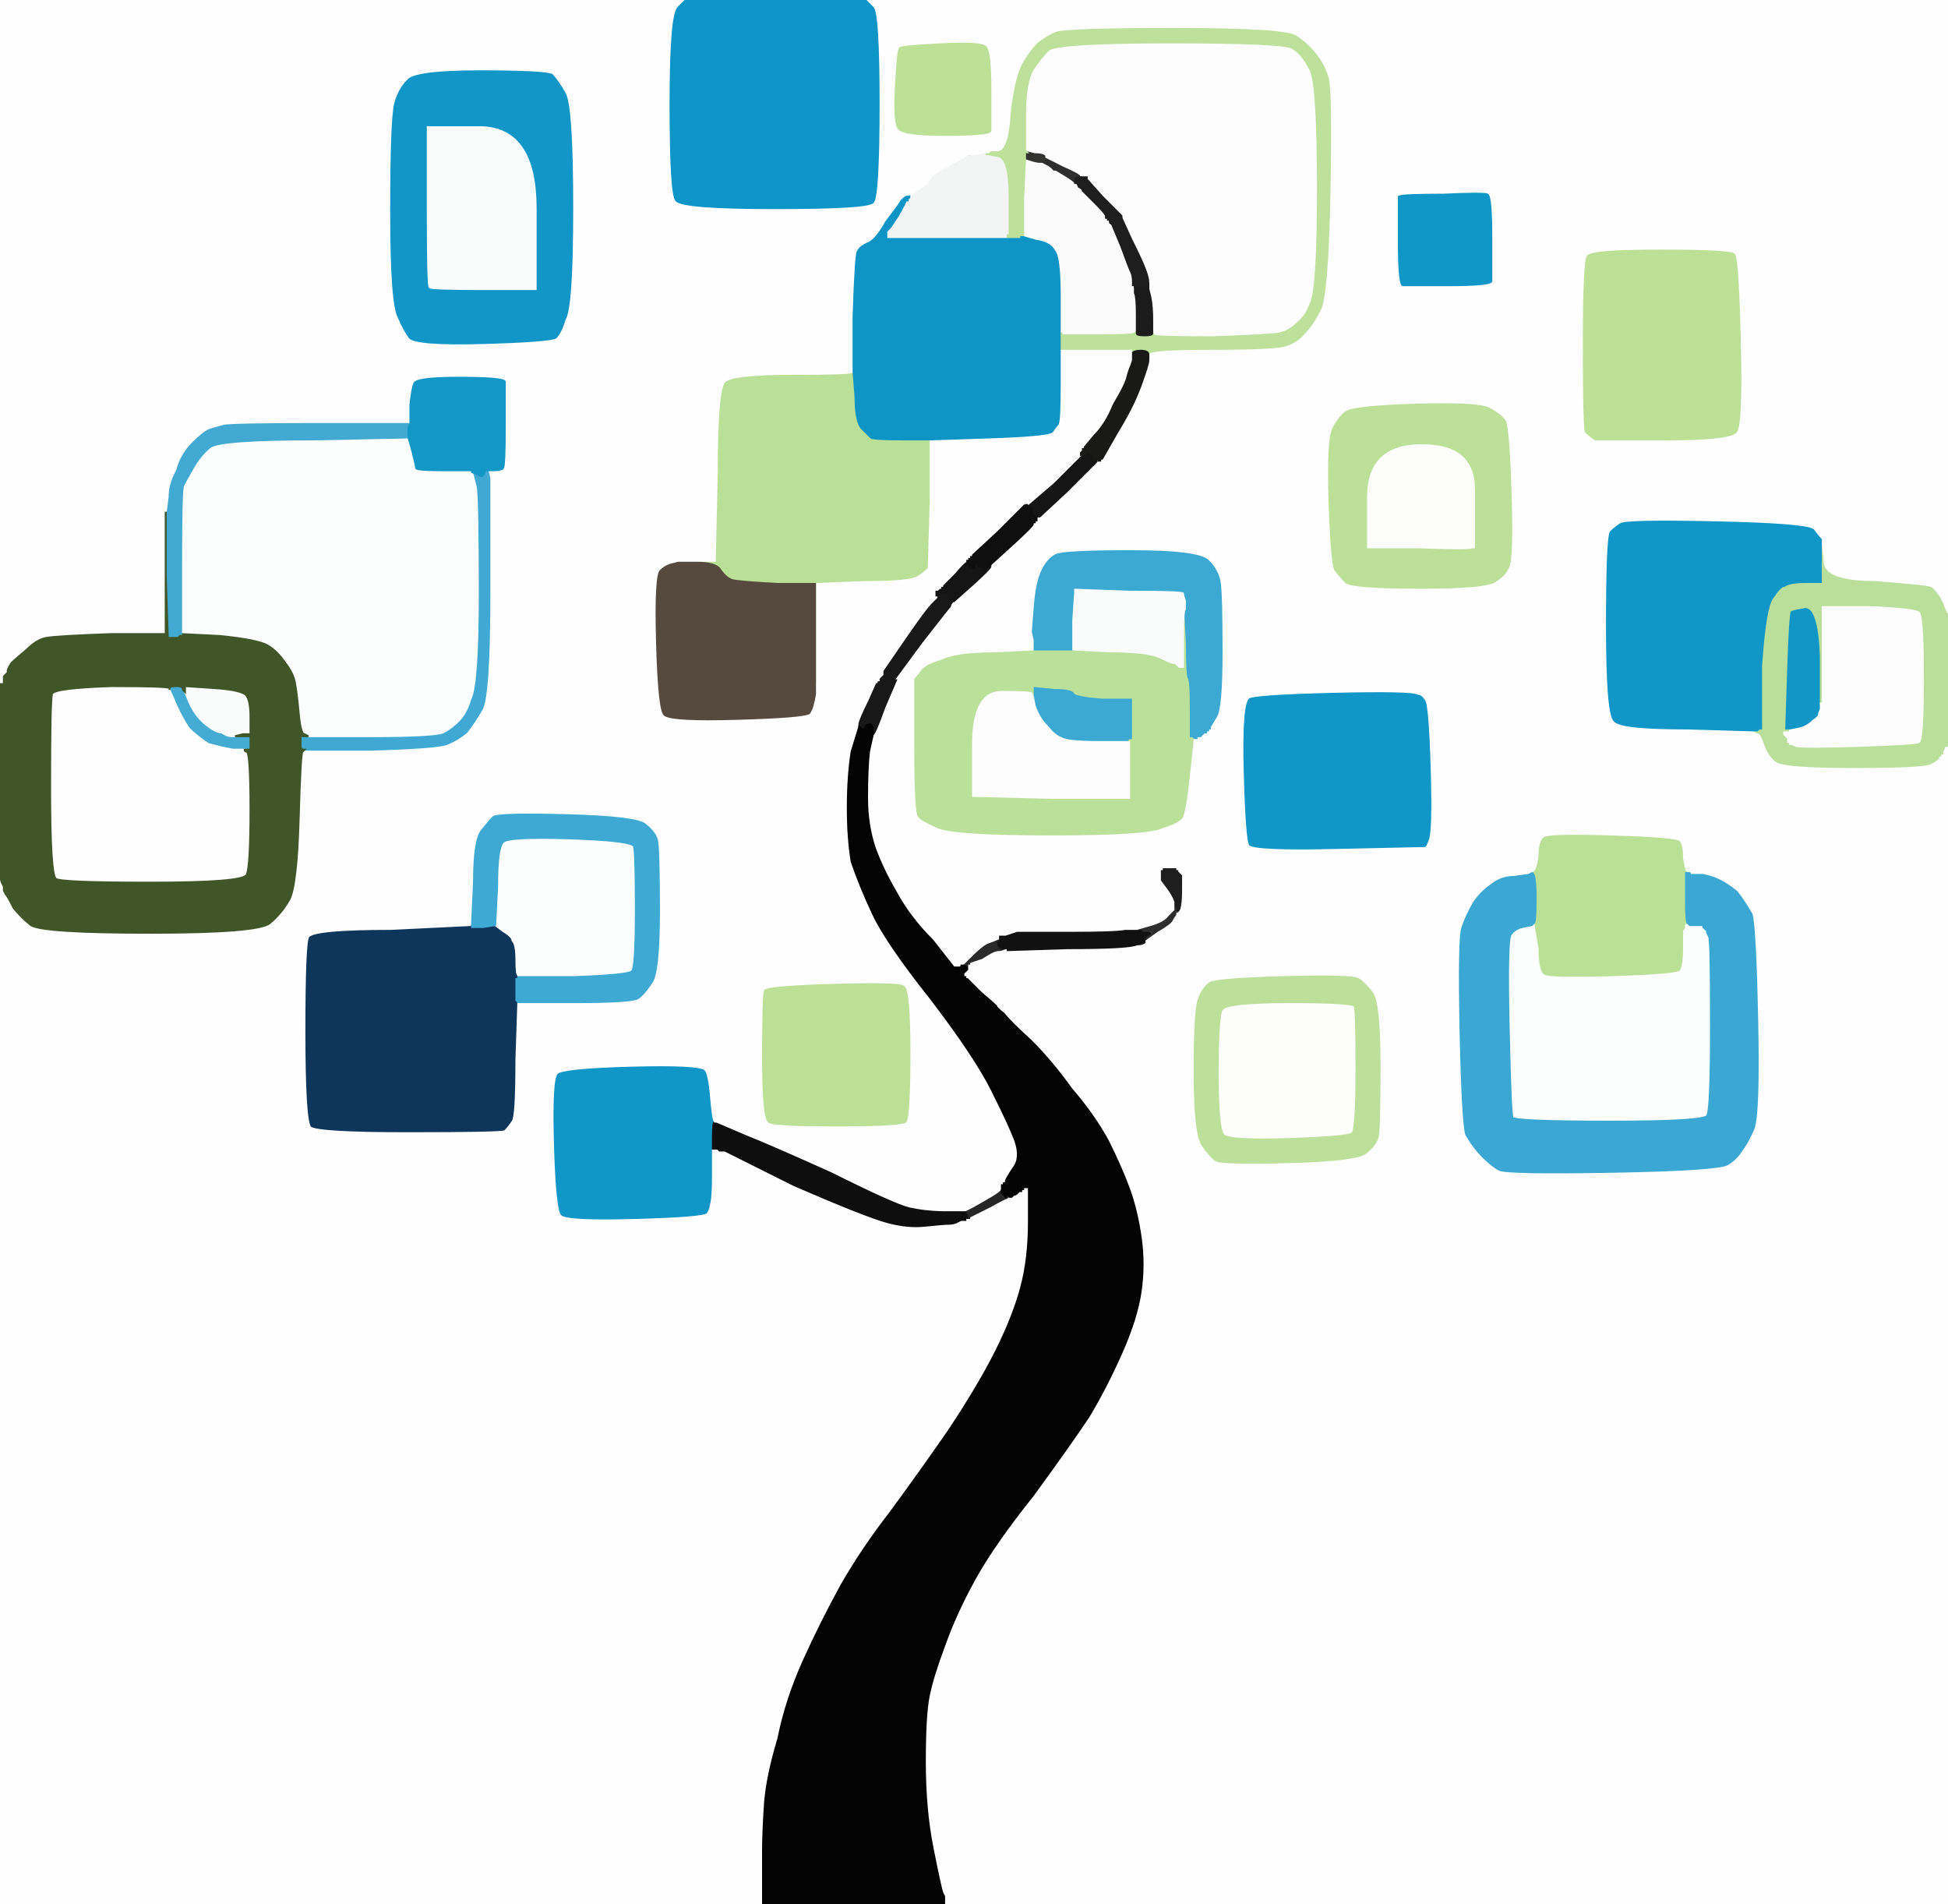 <?xml version="1.0"?><svg width="1011" height="988" xmlns="http://www.w3.org/2000/svg">

 <rect width="100%" height="100%" fill="#808080" stroke="none"/>

 <g>
  <title>Layer 1</title>
  <path id="svg_1" fill="#FAFBFA" fill-rule="evenodd" stroke="#FAFBFA" stroke-width="1px" d="m532,82l0,0l3,1q3,1 5,1l1,0l2,1q2,1 3,2l1,1l0,0l1,0l5,3q5,3 5,4l1,0l1,2q2,1 2,2l0,0l6,6q6,6 6,7l0,1l1,0l0,1l0,0l1,0l0,1q0,1 1,1l0,0l5,12q4,11 5,13q1,2 1,5l0,2l1,0l0,1l0,3q1,2 1,11l0,9l0,0q0,0 -1,1q-1,1 -19,1l-19,0l0,-1l-1,0l0,0l0,0l0,-20q0,-20 -3,-23q-2,-4 -9,-5l-7,-2l0,-20q1,-20 1,-21z"/>
  <path id="svg_2" fill="#1096C7" fill-rule="evenodd" stroke="#1096C7" stroke-width="1px" d="m371,582l1,0l-1,0q-1,0 -1,7l0,7l1,0l0,1l0,0l-1,0l0,15q0,15 -3,18q-2,2 -37,3q-36,1 -39,-2q-3,-2 -4,-37q-1,-34 2,-37q2,-3 38,-4q36,-1 39,2q2,2 3,14q1,12 2,13z"/>
  <path id="svg_3" fill="#1196C6" fill-rule="evenodd" stroke="#1196C6" stroke-width="1px" d="m945,340l0,25l0,3q-1,2 -1,3q0,1 -3,3q-3,3 -7,4l-5,1l-1,0l-2,0l1,-31q1,-30 2,-31q1,-1 8,-2q7,0 8,25z"/>
  <path id="svg_4" fill="#2E2E2E" fill-rule="evenodd" stroke="#2E2E2E" stroke-width="1px" d="m542,82l0,-1l10,5q11,6 11,6l0,0l0,0q1,0 1,0l0,1l0,0q0,1 -3,0q-3,-1 -3,1l1,1l-1,0q0,-1 -5,-4l-5,-3l-1,0l0,0l-1,-1q-1,-1 -3,-2l-2,-1l0,0q1,0 1,-2z"/>
  <path id="svg_5" fill="#0e365b" fill-rule="evenodd" stroke="#0e365b" stroke-width="1px" d="m244,480l1,-1l0,1l0,1l6,0l6,-1l0,0l0,0l4,3q5,3 5,5q2,2 2,10q0,8 1,8l0,1l0,0l0,1l0,0l-1,0l0,6l0,5l1,1l0,0l0,0q0,0 -1,30q0,30 -2,32q-2,3 -4,5q-3,1 -50,1q-47,0 -51,-3q-3,-4 -3,-50q0,-46 2,-49q3,-4 43,-4q40,-2 41,-2z"/>
  <path id="svg_6" fill="#FCFDFD" fill-rule="evenodd" stroke="#FCFDFD" stroke-width="1px" d="m298,507l-29,0l0,-1q-1,0 -1,-8q0,-8 -2,-10q0,-2 -5,-5l-4,-3l1,-20q0,-20 3,-23q2,-3 34,-2q32,1 34,4q1,3 1,33q0,30 -2,32q-2,2 -30,3z"/>
  <path id="svg_7" fill="#F3F5F4" fill-rule="evenodd" stroke="#F3F5F4" stroke-width="1px" d="m510,79l2,0l0,0l0,1l0,0l0,0l1,0l0,0l5,1q6,1 6,21l0,20l-1,0l0,0l0,1l1,0l0,1l0,0l-32,0l-32,0l0,-2l0,-2l1,-1l1,-1l4,-6q4,-7 4,-8l0,0l0,0q0,0 1,0l0,-1l0,0q1,0 1,-1l0,0l3,-3q3,-3 5,-5q1,-2 8,-6q6,-4 12,-6q7,-2 10,-3z"/>
  <path id="svg_8" fill="#B9E096" fill-rule="evenodd" stroke="#B9E096" stroke-width="1px" d="m442,193l1,0l1,13q0,14 4,17q3,3 4,4q1,1 16,1l15,0l0,32q-1,33 -1,35q-2,2 -5,4q-3,3 -28,3l-25,1l0,25l0,26l-1,0l0,0l0,-26l0,-25l-19,0q-20,-1 -24,-2q-3,-1 -6,-5q-2,-4 -12,-4l-10,0l0,0l0,0l10,-1l9,0l1,-45q0,-44 4,-48q4,-4 35,-4q31,0 31,-1z"/>
  <path id="svg_9" fill="#BAE096" fill-rule="evenodd" stroke="#BAE096" stroke-width="1px" d="m878,453l0,0l-2,0l-1,0l0,13q0,13 1,13q1,1 1,1l0,0l-1,0l-1,0l0,2l-1,1l0,9q0,10 -2,12q-2,2 -36,3q-33,1 -35,-1q-3,-2 -3,-14q-2,-11 -2,-12l-1,0l0,0q0,0 1,-1q1,0 1,-13q0,-13 -2,-13l-2,0l2,-1q2,0 3,-8q0,-8 3,-10q2,-2 35,-1q34,1 36,3q2,2 2,9q1,7 2,7q2,0 2,1z"/>
  <path id="svg_10" fill="#FDFDFD" fill-rule="evenodd" stroke="#FDFDFD" stroke-width="1px" d="m598,173l0,0l0,-7q0,-7 -1,-12l-1,-4l0,-3q0,-3 -2,-8q-2,-5 -7,-15l-5,-11l0,-1q0,0 -1,-1q-1,-1 -9,-9l-8,-9l0,-1q0,0 -1,0l0,0l-1,0l0,0l0,0q0,-1 -1,-1q0,-1 -9,-5l-10,-5l0,0q-1,-1 -5,-1l-4,-1l-1,-1q0,-1 0,-18q0,-17 4,-24q4,-6 8,-10q4,-4 64,-4q59,0 63,3q5,3 9,11q4,7 4,62q0,54 -4,60q-2,6 -7,10q-4,4 -9,5q-5,1 -35,2q-30,0 -30,-1q-1,-1 -1,-1z"/>
  <path id="svg_11" fill="#151515" fill-rule="evenodd" stroke="#151515" stroke-width="1px" d="m564,234l0,-1l1,1q1,0 1,0l0,0l0,1l0,0l1,1l1,1l0,0l0,1l1,0l1,0l0,1l0,0l0,1q0,0 -1,1q-1,1 -15,15l-14,13l-1,1l-1,1l0,0l0,1l-1,0l-1,0l0,-1l0,-1l0,-1l0,-1l0,0l0,0l0,-1l0,0l-1,0l0,1l-1,0l-1,0l0,-2l1,-1l0,0l0,1l0,0l0,0l1,-1q1,-1 -1,-2l-1,-1l14,-12q13,-13 14,-14l0,0l0,0q1,0 1,0l0,-1l0,0q0,0 1,-1l0,0l0,0q1,0 1,0z"/>
  <path id="svg_12" fill="#0E0E0F" fill-rule="evenodd" stroke="#0E0E0F" stroke-width="1px" d="m371,582l1,0l14,6q15,6 46,20q32,16 40,18q9,2 19,2l10,0l0,0l1,0l0,0l0,0l0,1l0,0l1,1l1,1l0,1l0,0l0,0l0,0l-1,0l0,1l0,0l-1,0l0,0l0,1l-2,0l-1,0l-2,1q-2,1 -5,1q-2,0 -12,1q-9,1 -20,-2q-11,-3 -48,-19l-36,-18l-2,0l-1,0l-1,-1l-1,0l0,-1l-1,0l0,-7q0,-7 1,-7z"/>
  <path id="svg_13" fill="#FCFDFC" fill-rule="evenodd" stroke="#FCFDFC" stroke-width="1px" d="m536,359l1,2l1,5q2,6 6,10q4,5 7,6q3,2 19,2l15,0l1,0l1,0l0,16l0,15l-41,0l-41,-1l0,0l-1,0l0,-28q0,-28 16,-28q15,0 16,1z"/>
  <path id="svg_14" fill="#1096C7" fill-rule="evenodd" stroke="#1096C7" stroke-width="1px" d="m692,359q41,-1 44,1q2,0 4,3q2,2 3,35q1,34 -1,38q-1,3 -2,4q-2,0 -46,1q-43,1 -46,-2q-2,-2 -3,-38q-1,-36 3,-39q3,-2 44,-3z"/>
  <path id="svg_15" fill="#FCFDFB" fill-rule="evenodd" stroke="#FCFDFB" stroke-width="1px" d="m766,282l0,3l-2,0q-1,1 -28,0l-27,0l0,-27q0,-28 29,-28q28,0 28,24q0,25 0,28z"/>
  <path id="svg_16" fill="#BCE098" fill-rule="evenodd" stroke="#BCE098" stroke-width="1px" d="m734,209q33,-1 39,2q6,3 9,7q2,5 3,38q1,32 -1,38q-2,5 -7,8q-4,4 -39,4q-36,0 -40,-3q-3,-3 -6,-7q-2,-5 -3,-36q-1,-32 2,-38q3,-6 7,-9q4,-3 36,-4zm32,73l0,3l-2,0q-1,1 -28,0l-27,0l0,-27q0,-28 29,-28q28,0 28,24q0,25 0,28z"/>
  <path id="svg_17" fill="#1E1E1E" fill-rule="evenodd" stroke="#1E1E1E" stroke-width="1px" d="m604,450l0,0l2,0l3,0l1,0l1,0l0,1l1,0l0,0l0,1l0,0l0,0l1,1l1,1l0,0l0,0l0,1l0,0l0,7q0,7 -1,10q-1,2 -2,2l0,0l0,0q-1,-1 -1,-2l-1,-2l0,-2q-1,-3 -4,-7l-3,-4l0,-2l0,-2l0,-1l0,-1l1,0l0,-1l0,0l1,0l0,0z"/>
  <path id="svg_18" fill="#181818" fill-rule="evenodd" stroke="#181818" stroke-width="1px" d="m491,308l1,0l0,1l0,1l1,0l0,0l0,1l1,0l0,0l0,1l0,0l1,0l0,1q-1,1 -1,2q-1,1 -15,19l-14,19l0,0q-1,0 -1,-1q0,-1 -2,-1l-1,-1l0,1l-1,0l0,0l0,1l-1,0l-1,0l0,1l0,1l-1,0l0,0l-1,1l-1,0l0,-1l1,-1l0,0l0,-1l0,0l0,0l1,-1l1,-1l0,-1l0,-1l11,-16q11,-16 14,-19q3,-3 3,-3l0,-1l0,0q0,0 1,-1l0,0l2,0q2,0 2,0z"/>
  <path id="svg_19" fill="#333431" fill-rule="evenodd" stroke="#333431" stroke-width="1px" d="m532,79l1,0l4,1q4,0 5,1l0,0l0,1q0,2 -1,2l0,0l-1,0q-2,0 -5,-1l-3,-1l0,-2q-1,-1 0,-1z"/>
  <path id="svg_20" fill="#BBE099" fill-rule="evenodd" stroke="#BBE099" stroke-width="1px" d="m615,316l0,0l1,18q0,17 1,18q1,1 1,16l0,14l1,0l0,0l1,1l0,0l0,1q0,0 -2,19q-2,19 -4,22q-3,3 -10,5q-7,4 -58,4q-52,0 -60,-4q-9,-4 -10,-6q-2,-2 -2,-36q0,-34 0,-36q2,-2 4,-5q3,-3 10,-5q8,-4 28,-4l20,-1l0,-5l0,-4l0,0l0,0l1,4l0,5l10,0l10,0l19,1q19,0 26,3q6,3 7,3l1,0l1,1l1,1l1,0l1,0l0,-15q0,-15 1,-15zm-79,43l1,2l0,-2l0,-2l10,1q9,0 10,2q1,2 15,3l15,0l0,10l0,10l-1,0q-1,1 -1,1l0,0l1,0l1,0l0,16l0,15l-41,0l-41,-1l0,0l-1,0l0,-28q0,-28 16,-28q15,0 16,1z"/>
  <path id="svg_21" fill="#2E2E2E" fill-rule="evenodd" stroke="#2E2E2E" stroke-width="1px" d="m609,472l0,-2l1,2q0,1 1,2l0,0l0,1q-1,1 -2,3q-1,2 -8,6l-7,5l0,-3l0,-2l-1,0l0,0l-1,-1l-2,0l0,0l0,-1l7,-2q7,-2 9,-5q2,-2 3,-3zm-13,12q0,-1 1,-1q1,0 1,1q0,1 -1,1q-1,0 -1,-1z"/>
  <path id="svg_22" fill="#FCFDFD" fill-rule="evenodd" stroke="#FCFDFD" stroke-width="1px" d="m790,481l5,-1l1,0q0,1 2,12q0,12 3,14q2,2 35,1q34,-1 36,-3q2,-2 2,-12l0,-9l1,-1l0,-2l1,0l1,0l3,0l4,0l0,1l0,0l1,1l1,1l0,0l0,1l0,0l0,0l1,2q1,1 1,46q0,44 -2,47q-2,3 -50,3q-49,0 -51,-2q-1,-2 -2,-47q-1,-45 1,-48q2,-3 6,-4z"/>
  <path id="svg_23" fill="#262626" fill-rule="evenodd" stroke="#262626" stroke-width="1px" d="m520,616l0,0l0,2l0,1l1,1l1,1l0,-1q0,-1 1,0q1,0 2,0l0,1l-1,0l0,0l0,0q0,1 0,1q0,0 -11,6l-10,5l0,-2l-1,-2l0,0l0,-1l0,0l0,0l-1,0l0,0l0,0l0,0l2,-1l2,-1l7,-4q7,-4 7,-5q1,-1 1,-1z"/>
  <path id="svg_24" fill="#FDFDFC" fill-rule="evenodd" stroke="#FDFDFC" stroke-width="1px" d="m669,520q33,0 34,2q1,1 1,32q0,31 -2,34q-2,2 -33,3q-31,1 -34,-2q-3,-3 -3,-32q0,-29 2,-33q2,-4 35,-4z"/>
  <path id="svg_25" fill="#BDE09B" fill-rule="evenodd" stroke="#BDE09B" stroke-width="1px" d="m596,185l0,0l0,-1q0,-2 -4,-2q-3,0 -4,1l0,1l0,0l0,0l-1,-1l0,-1l-17,0l-17,0l-1,0l-1,0l0,0l-1,0l0,0l0,0l0,-4l0,-5l0,0l0,0l1,0l0,1l19,0q18,0 19,-1q1,-1 1,-1l0,0l0,1q0,1 4,1q4,0 4,-1l0,0l0,0q0,0 1,1q0,1 30,1q30,-1 35,-2q5,-1 9,-5q5,-4 7,-10q4,-6 4,-60q0,-55 -4,-62q-4,-8 -9,-11q-4,-3 -63,-3q-60,0 -64,4q-4,4 -8,10q-4,7 -4,24q0,17 0,18l1,1l-1,0q-1,0 0,1l0,2l0,0q0,1 -1,21l0,20l-1,0l0,1l-3,0l-3,0l0,0l0,-1l-1,0l0,-1l0,0l1,0l0,-20q0,-20 -6,-21l-5,-1l0,0l-1,0l0,0l0,0l0,-1l0,0l1,0l1,-1l4,0q5,-1 6,-19q2,-18 6,-26q4,-7 8,-11q5,-4 10,-6q6,-2 62,-2q57,0 63,4q6,4 10,9q5,6 7,13q2,6 1,60q-1,53 -5,61q-4,8 -8,12q-4,5 -10,7q-5,2 -38,2q-32,0 -33,2q-1,1 -1,1z"/>
  <path id="svg_26" fill="#3AA8D3" fill-rule="evenodd" stroke="#3AA8D3" stroke-width="1px" d="m786,454l7,-1l2,0q2,0 2,13q0,13 -1,13q-1,1 -1,1l0,0l-5,1q-4,1 -6,4q-2,3 -1,48q1,45 2,47q2,2 51,2q48,0 50,-3q2,-3 2,-47q0,-45 -1,-46l-1,-2l0,0l0,0l0,-1l0,0l-1,-1l-1,-1l0,0l0,-1l-4,0l-3,0l0,0q0,0 -1,-1q-1,0 -1,-13l0,-13l1,0l2,0l6,0q5,1 9,3q4,2 9,6q4,5 8,12q2,7 3,56q1,48 -2,56q-3,7 -6,11q-3,5 -8,8q-5,3 -59,4q-55,1 -60,-1q-4,-2 -9,-7q-5,-5 -9,-12q-2,-7 -3,-55q-1,-47 1,-53q2,-6 6,-13q4,-6 10,-10q5,-4 12,-4z"/>
  <path id="svg_27" fill="#292929" fill-rule="evenodd" stroke="#292929" stroke-width="1px" d="m518,487l1,0l0,0l1,0l-1,2q0,1 2,2q1,1 2,1l0,1l-1,0q-2,1 -4,1q-2,0 -8,4l-6,2l0,1l0,0l-1,0l0,1l0,0l-1,0l0,0l0,0l0,0q0,0 -2,0l-2,0l0,-1q0,-1 8,-7q8,-6 9,-6q1,0 3,-1z"/>
  <path id="svg_28" fill="#1196C7" fill-rule="evenodd" stroke="#1196C7" stroke-width="1px" d="m249,36q34,0 38,2q3,3 7,10q4,7 4,60q0,52 -4,58q-2,7 -5,10q-3,2 -38,3q-35,1 -39,-3q-3,-4 -6,-11q-4,-7 -4,-55q0,-47 2,-56q2,-8 7,-13q4,-5 38,-5zm-27,72l0,-42l28,0q28,1 28,42l0,41l0,0l0,1l-28,0q-27,0 -27,-1q-1,0 -1,-41z"/>
  <path id="svg_29" fill="#FEFEFE" fill-rule="evenodd" stroke="#FEFEFE" stroke-width="1px" d="m0,178l0,-178l178,0l178,0l-4,4q-4,4 -4,50q0,47 3,50q3,4 51,4q48,0 51,-3q3,-3 3,-51q0,-47 -3,-50q-4,-4 -4,-4l0,0l281,0l281,0l0,160l0,159l0,0q-1,0 -3,-6q-3,-6 -6,-8q-3,-1 -29,-3q-26,0 -27,-10l-1,-10l0,-2q-1,-1 -4,-5q-4,-3 -51,-4q-46,-1 -49,1q-3,2 -5,4q-2,3 -2,49q0,46 4,49q3,4 38,4l34,1l2,1q2,0 4,6q2,6 6,9q4,3 40,3q37,0 40,-2q4,-2 4,-3q0,-1 1,-1l0,0l0,-1l1,0l0,0l0,-1l0,0l0,0l1,-2l0,-1l1,0l1,0l0,301l0,300l-261,0l-260,0l0,-2l0,-2l-1,-2q-1,-3 -5,-23q-4,-20 -4,-45q0,-24 2,-34q2,-10 8,-26q6,-17 16,-35q10,-18 30,-43q19,-26 29,-41q9,-15 17,-33q8,-18 10,-32q2,-14 0,-28q-2,-14 -6,-25q-4,-11 -11,-25q-7,-13 -19,-27q-10,-14 -21,-25q-11,-10 -14,-14q-4,-3 -4,-4q-1,-1 -8,-7l-7,-7l0,0l0,0l-1,0l0,0l0,-1l-1,0l0,-1l0,-1l1,-1l1,-1l0,0l0,-1l0,0l0,0l0,0l0,0l1,0l0,0l0,-1l1,0l0,0l0,-1l6,-2q6,-4 8,-4q2,0 4,-1l1,0l31,-1q32,0 36,-2q3,0 4,-1l0,0l7,-5q7,-4 8,-6q1,-2 2,-3l0,-1l0,0q1,0 2,-2q1,-3 1,-10l0,-7l0,0l0,-1l0,0l0,0l-1,-1l-1,-1l0,0l0,0l0,-1l0,0l-1,0l0,-1l-1,0l-1,0l-3,0l-2,0l0,0l0,0l-1,0l0,0l0,1l-1,0l0,1l0,1l0,2l0,2l3,4q3,4 4,7l0,2l0,2q-1,1 -3,3q-2,3 -9,5l-7,2l0,1l0,0l-6,0q-5,1 -28,1q-22,0 -28,0l-6,2l-2,0l-1,0l0,1l0,0l-1,0q-2,1 -5,2q-3,1 -9,7l-5,5l0,0q-1,0 -1,1l0,0l0,0q0,0 -1,0l0,0l-1,0l0,0l0,0q0,0 -1,0q0,0 -11,-14q-12,-12 -19,-25q-7,-12 -11,-23q-4,-12 -4,-26q0,-15 1,-24l2,-9l0,0q1,0 6,-14l6,-14l14,-19q14,-18 15,-19q0,-1 1,-2l0,-1l8,-8q7,-7 8,-8l0,0l0,0q1,0 1,0l0,-1l0,0q0,0 1,-1l0,0l0,0q1,0 1,0l0,-1l11,-10q11,-10 11,-11l0,0l0,0q0,0 1,0l0,-1l0,0q1,0 1,-1l0,0l0,0q1,0 1,-1l1,0l14,-13q14,-14 15,-15q1,-1 1,-1l0,-1l0,0l0,0l1,0l0,-1l0,0l1,0l0,0l0,0l8,-14q8,-13 12,-24q4,-11 4,-13l0,-2l0,0q0,0 1,-1q1,-2 33,-2q33,0 38,-2q6,-2 10,-7q4,-4 8,-12q4,-8 5,-61q1,-54 -1,-60q-2,-7 -7,-13q-4,-5 -10,-9q-6,-4 -63,-4q-56,0 -62,2q-5,2 -10,6q-4,4 -8,11q-4,8 -6,26q-1,18 -6,19l-4,0l-1,1l-1,0l-2,0q-3,1 -7,1q-4,2 -11,6q-8,4 -9,6q-1,2 -3,4q-2,1 -6,4l-4,4l0,0q0,-1 -2,1l-2,2l-6,8q-5,9 -9,11q-5,2 -6,5q-1,3 -2,33l0,29l-1,0q0,1 -31,1q-31,0 -35,4q-4,4 -4,48l-1,45l-9,0l-10,1l0,0l0,0l-4,1q-3,1 -5,3q-3,2 -2,38q1,35 4,37q4,3 38,2q34,-1 37,-3q2,-3 3,-10l0,-6l0,0l1,0l0,-26l0,-25l25,-1q25,0 28,-3q3,-2 5,-4q0,-2 1,-35l0,-32l30,-1q30,-1 33,-3q2,-3 3,-4q1,-2 1,-20l0,-18l0,0l0,0l1,0l0,0l1,0l1,0l17,0l17,0l0,1l1,1l0,0l0,0l0,2l0,1l-1,3q-1,2 -4,10q-3,9 -11,21l-8,12l0,0q-1,1 -1,1l0,0l-1,0q0,0 0,1l0,0l0,0q-1,1 -1,1l0,0l0,0q-1,1 -14,14l-14,12l-1,0q0,0 -14,14l-13,12l0,1l-1,0l0,0l0,1l0,0l0,0l-1,0l0,0l0,1l-1,0l0,0l0,1l0,0l0,0l0,0q-1,0 -6,6l-6,6l0,1l0,0l-1,0l0,1l0,0l-1,0l0,0l0,0l0,1q0,0 -1,1l0,0l-1,0q0,0 0,1l0,0l0,1q0,0 -3,3q-3,3 -14,19l-11,16l0,1l0,1l-1,1l-1,1l0,1l0,1l0,0q-1,0 -1,1l0,0l-4,9q-5,10 -5,12l0,1l0,0l0,0l-4,13q-2,13 -2,29q0,16 2,28q4,12 11,27q7,15 30,44q23,30 32,48q9,18 12,26q3,9 -1,14q-4,6 -4,7l0,1l-1,0l0,0l0,1l-1,0l0,1l0,0l0,0q0,0 -1,1q0,1 -7,5l-7,4l-2,1l-2,1l0,0l0,0l-10,0q-10,0 -19,-2q-8,-2 -40,-18q-31,-14 -46,-20l-14,-6l-1,0q-1,-1 -2,-13q-1,-12 -3,-14q-3,-3 -39,-2q-36,1 -38,4q-3,3 -2,37q1,35 4,37q3,3 39,2q35,-1 37,-3q3,-3 3,-18l0,-15l1,0l0,0l1,0l1,1l1,0l2,0l36,18q37,16 48,19q11,3 20,2q10,-1 12,-1q3,0 5,-1l2,-1l1,0l2,0l0,-1l0,0l1,0l0,0l1,0q0,-1 0,-1l0,0l10,-5q9,-5 10,-5q0,0 0,-1l0,0l0,0l1,0l1,-1q1,0 2,-1l1,-1l0,0l1,0l0,0l0,0l0,-1l0,0l1,0l0,-1l1,0l2,0l0,18q0,19 -4,34q-4,15 -13,33q-9,18 -25,42q-16,23 -30,42q-14,18 -25,37q-11,20 -20,40q-9,20 -13,40q-6,20 -7,34q-1,15 -1,25q0,10 0,19l0,8l-198,0l-198,0l0,-266l0,-267l0,0l0,0l1,3l1,2l0,1l0,1l1,2q1,1 4,7q4,5 9,9q6,4 62,4q56,0 62,-5q6,-5 10,-12q4,-7 5,-42q1,-35 2,-35l1,-1l34,0q35,-1 40,-3q5,-2 10,-6q4,-5 8,-12q4,-7 4,-61q0,-54 0,-59l-1,-4l3,0q4,0 5,-1q1,-1 1,-23q0,-21 0,-22q-1,-2 -24,-2q-22,0 -23,3q-1,2 -2,11l0,10l-47,0q-47,0 -50,1q-4,1 -7,2q-3,1 -9,7q-6,6 -8,14q-4,7 -4,14l-1,8l0,0l-1,0l0,32l0,31l-28,0q-28,1 -34,2q-5,1 -10,6q-6,5 -8,7q-2,3 -2,4l0,1l-1,1l-1,1l0,2l0,2l-1,0l-1,0l0,-177zm488,-155q20,-1 23,1q3,1 3,22q0,21 0,22q-1,2 -24,2q-23,0 -24,-4q-2,-4 -1,-22q1,-18 2,-19q1,-1 21,-2zm-239,13q34,0 38,2q3,3 7,10q4,7 4,60q0,52 -4,58q-2,7 -5,10q-3,2 -38,3q-35,1 -39,-3q-3,-4 -6,-11q-4,-7 -4,-55q0,-47 2,-56q2,-8 7,-13q4,-5 38,-5zm500,65q22,-1 23,0q2,1 2,23q0,21 0,22q-1,2 -23,2q-22,0 -23,0q-2,-1 -2,-23q0,-22 0,-23q2,-1 23,-1zm113,29q35,0 38,2q2,3 3,46q1,42 -2,46q-3,4 -37,4q-33,0 -36,0q-3,-2 -5,-4q-1,-3 -1,-46q0,-42 2,-45q2,-3 38,-3zm-128,79q33,-1 39,2q6,3 9,7q2,5 3,38q1,32 -1,38q-2,5 -7,8q-4,4 -39,4q-36,0 -40,-3q-3,-3 -6,-7q-2,-5 -3,-36q-1,-32 2,-38q3,-6 7,-9q4,-3 36,-4zm-106,168l0,1l0,0l0,0l-1,0l0,0l0,1l-1,0l0,0l0,1l0,0l0,0l-1,0l0,0l-1,1l-1,1l-1,0l-1,0l0,1l-1,0l0,0l0,0l0,1q0,0 -2,19q-2,19 -4,22q-3,3 -10,5q-7,4 -58,4q-52,0 -60,-4q-9,-4 -10,-6q-2,-2 -2,-36q0,-34 0,-36q2,-2 4,-5q3,-3 10,-5q8,-4 28,-4l20,-1l0,-5l0,-4l1,-13q1,-13 4,-19q3,-6 7,-8q4,-2 39,-2q35,0 40,5q5,5 6,11q1,6 1,36q0,30 -3,34q-3,5 -3,5zm64,-18q41,-1 44,1q2,0 4,3q2,2 3,35q1,34 -1,38q-1,3 -2,4q-2,0 -46,1q-43,1 -46,-2q-2,-2 -3,-38q-1,-36 3,-39q3,-2 44,-3zm-394,161l-29,0l0,0q0,0 -1,30q0,30 -2,32q-2,3 -4,5q-3,1 -50,1q-47,0 -51,-3q-3,-4 -3,-50q0,-46 2,-49q3,-4 43,-4q40,-2 41,-2l1,-1l1,-21q0,-22 4,-27q4,-5 6,-7q3,-2 39,-1q36,1 40,5q5,4 6,8q1,5 1,37q0,32 -4,37q-4,6 -7,8q-4,2 -33,2zm580,-67l0,0l6,0q5,1 9,3q4,2 9,6q4,5 8,12q2,7 3,56q1,48 -2,56q-3,7 -6,11q-3,5 -8,8q-5,3 -59,4q-55,1 -60,-1q-4,-2 -9,-7q-5,-5 -9,-12q-2,-7 -3,-55q-1,-47 1,-53q2,-6 6,-13q4,-6 10,-10q5,-4 12,-4l7,-1l2,-1q2,0 3,-8q0,-8 3,-10q2,-2 35,-1q34,1 36,3q2,2 2,9q1,7 2,7q2,0 2,1zm-212,54q35,-1 39,1q3,2 7,7q4,5 4,38q0,33 -1,37q-1,4 -6,8q-4,4 -39,5q-36,1 -39,-1q-3,-2 -7,-8q-4,-6 -4,-38q0,-31 2,-37q2,-6 6,-9q4,-2 38,-3zm-233,4q34,-1 36,1q3,2 3,34q0,33 -2,36q-3,2 -36,2q-33,0 -35,-2q-3,-2 -3,-34q0,-31 1,-34q2,-2 36,-3z"/>
  <path id="svg_30" fill="#3FA9D3" fill-rule="evenodd" stroke="#3FA9D3" stroke-width="1px" d="m246,248l-2,-4l1,0q1,0 2,2q1,2 2,1q1,0 2,-1q1,-2 1,-2l1,0l1,4q0,5 0,59q0,54 -4,61q-4,7 -8,12q-5,4 -10,6q-5,2 -40,3l-34,0l-1,0l-1,-1l0,0l0,0l0,-2l0,-3l0,0l0,-1l2,0l2,0l32,0q33,0 38,-2q4,-2 8,-6q4,-4 6,-11q4,-7 4,-59q0,-51 -2,-56z"/>
  <path id="svg_31" fill="#0E95C7" fill-rule="evenodd" stroke="#0E95C7" stroke-width="1px" d="m352,4l4,-4l46,0l47,0l0,0q0,0 4,4q3,3 3,50q0,48 -3,51q-3,3 -51,3q-48,0 -51,-4q-3,-3 -3,-50q0,-46 4,-50z"/>
  <path id="svg_32" fill="#111111" fill-rule="evenodd" stroke="#111111" stroke-width="1px" d="m584,483l6,0l2,0l1,1l3,0q2,0 0,1q-2,1 -2,3l0,1l0,0q-1,1 -4,1q-4,2 -36,2l-31,1l0,-1q-1,0 -3,0q-2,-1 -2,-2l0,-1l1,0l0,-1l0,0l1,0l0,0l0,-1l-1,0l0,0l0,0l0,-1l1,0l2,0l6,-2q6,0 28,0q23,0 28,-1z"/>
  <path id="svg_33" fill="#1E1E1E" fill-rule="evenodd" stroke="#1E1E1E" stroke-width="1px" d="m560,92l2,0l0,0l1,0l0,0q1,0 1,0l0,1l8,9q8,8 9,9q1,1 1,1l0,1l0,0q0,1 -2,1q-1,0 -2,1l-1,1l0,0q-1,0 -1,-1l0,-1l-1,0l0,0l0,-1l-1,0l0,-1q0,-1 -6,-7l-6,-6l0,0q0,-1 -2,-2l-1,-2l-1,-1q0,-2 2,-2z"/>
  <path id="svg_34" fill="#BBE096" fill-rule="evenodd" stroke="#BBE096" stroke-width="1px" d="m862,130q35,0 38,2q2,3 3,46q1,42 -2,46q-3,4 -37,4q-33,0 -36,0q-3,-2 -5,-4q-1,-3 -1,-46q0,-42 2,-45q2,-3 38,-3z"/>
  <path id="svg_35" fill="#3EA9D2" fill-rule="evenodd" stroke="#3EA9D2" stroke-width="1px" d="m298,520l-29,0l0,0l-1,-1l0,-5l0,-6l1,0l0,0l0,-1l0,0l29,0q28,-1 30,-3q2,-2 2,-32q0,-30 -1,-33q-2,-3 -34,-4q-32,-1 -34,2q-3,3 -3,23l-1,20l0,0l0,0l-6,1l-6,0l0,-1l0,-1l1,-21q0,-22 4,-27q4,-5 6,-7q3,-2 39,-1q36,1 40,5q5,4 6,8q1,5 1,37q0,32 -4,37q-4,6 -7,8q-4,2 -33,2z"/>
  <path id="svg_36" fill="#BCE099" fill-rule="evenodd" stroke="#BCE099" stroke-width="1px" d="m666,507q35,-1 39,1q3,2 7,7q4,5 4,38q0,33 -1,37q-1,4 -6,8q-4,4 -39,5q-36,1 -39,-1q-3,-2 -7,-8q-4,-6 -4,-38q0,-31 2,-37q2,-6 6,-9q4,-2 38,-3zm3,13q33,0 34,2q1,1 1,32q0,31 -2,34q-2,2 -33,3q-31,1 -34,-2q-3,-3 -3,-32q0,-29 2,-33q2,-4 35,-4z"/>
  <path id="svg_37" fill="#B9DF9A" fill-rule="evenodd" stroke="#B9DF9A" stroke-width="1px" d="m945,292l0,-10l1,10q1,10 27,10q26,2 29,3q3,2 6,8q2,6 3,6l0,0l0,34l0,34l-1,0l-1,0l0,1l-1,2l0,0l0,0l0,1l0,0l-1,0l0,1l0,0q-1,0 -1,1q0,1 -4,3q-3,2 -40,2q-36,0 -40,-3q-4,-3 -6,-9q-2,-6 -4,-6l-2,-1l2,0l1,-1l0,0l1,0l0,-32q2,-31 6,-36q4,-6 6,-6q3,-2 11,-2l8,0l0,-10zm0,48l0,25l0,0l1,0l0,-25l0,-25l24,0q24,1 26,3q2,3 2,34q0,31 -2,33q-1,1 -31,2q-30,1 -33,0l-2,-1l0,0l0,0l-1,0l0,0l0,-1l-1,0l0,-1l0,-1l-1,-1l-1,-1l0,0l0,-1l2,0l1,0l0,-1l0,0l-1,0l-2,0l1,-31q1,-30 2,-31q1,-1 8,-2q7,0 8,25z"/>
  <path id="svg_38" fill="#BBE096" fill-rule="evenodd" stroke="#BBE096" stroke-width="1px" d="m433,511q34,-1 36,1q3,2 3,34q0,33 -2,36q-3,2 -36,2q-33,0 -35,-2q-3,-2 -3,-34q0,-31 1,-34q2,-2 36,-3z"/>
  <path id="svg_39" fill="#1096C7" fill-rule="evenodd" stroke="#1096C7" stroke-width="1px" d="m749,101q22,-1 23,0q2,1 2,23q0,21 0,22q-1,2 -23,2q-22,0 -23,0q-2,-1 -2,-23q0,-22 0,-23q2,-1 23,-1z"/>
  <path id="svg_40" fill="#1096C7" fill-rule="evenodd" stroke="#1096C7" stroke-width="1px" d="m945,280l0,2l0,10l0,10l-8,0q-8,0 -11,2q-2,0 -6,6q-4,5 -6,36l0,32l-1,0l0,0l-1,1l-2,0l-34,-1q-35,0 -38,-4q-4,-3 -4,-49q0,-46 2,-49q2,-2 5,-4q3,-2 49,-1q47,1 51,4q3,4 4,5z"/>
  <path id="svg_41" fill="#FCFDFD" fill-rule="evenodd" stroke="#FCFDFD" stroke-width="1px" d="m163,228l49,-1l2,7q2,8 2,9q1,1 14,1l14,0l0,0q0,0 0,1l1,0l2,8q1,8 1,55q0,48 -4,55q-2,7 -6,11q-4,4 -8,6q-5,2 -38,2l-32,0l0,0q0,0 -2,-1q-2,0 -3,-11q-1,-11 -2,-16q-1,-5 -5,-10q-4,-6 -9,-9q-5,-3 -25,-5l-20,-1l0,-37q0,-37 1,-40q1,-2 5,-9q4,-7 9,-11q5,-4 54,-4z"/>
  <path id="svg_42" fill="#181818" fill-rule="evenodd" stroke="#181818" stroke-width="1px" d="m461,351l0,-1l1,1q2,0 2,1q0,1 1,1l0,0l-6,14q-5,14 -6,14l0,0l0,-3q-1,-3 -1,-2q-1,2 -2,2q-1,0 -2,0l-2,-1l0,-1q0,-2 5,-12l4,-9l0,0q1,0 1,-1l0,0l1,0q1,0 1,-1l0,-1l1,0l1,0l0,-1l0,0l1,0z"/>
  <path id="svg_43" fill="#151515" fill-rule="evenodd" stroke="#151515" stroke-width="1px" d="m502,292l0,0l0,0l0,0l2,1q2,1 3,1l1,0l2,0q1,0 2,0q0,0 1,-1l1,0l0,1q0,1 -10,10l-9,8l-1,0l0,0l0,-1l0,0l-1,0l0,-1l0,0l-1,0l0,-1l0,-1l-1,0l0,0l-1,0l-1,0l0,0l-1,0l0,0l0,0l-1,1l-1,0l0,-1l0,-1l1,0l1,-1l0,0l0,0l1,0l0,0l0,-1l1,0l0,0l0,-1l6,-6q5,-6 6,-6z"/>
  <path id="svg_44" fill="#1E1E1E" fill-rule="evenodd" stroke="#1E1E1E" stroke-width="1px" d="m582,113l0,0l5,11q5,10 7,15q2,5 2,8l0,3l0,0l-1,0l-1,-1q-2,0 -2,1q0,1 -1,0q0,-1 -1,-1l-1,0l0,-1l-1,0l0,-2q0,-3 -1,-5q-1,-2 -5,-13l-5,-12l1,-1q1,-1 2,-1q2,0 2,-1z"/>
  <path id="svg_45" fill="#0F0F0F" fill-rule="evenodd" stroke="#0F0F0F" stroke-width="1px" d="m532,262l1,0l1,1q2,1 2,3l0,1l0,0l0,1l0,0l0,0l1,0q1,1 1,2l0,0l0,0q-1,0 -1,1l0,0l-1,0q0,1 0,1l0,0l0,0q0,1 -11,11l-11,10l0,0q-1,1 -1,1l0,0l-1,0q0,0 0,1l0,0l0,0l-1,1l0,0l0,0l0,0l-1,0l0,-1l0,-1l-1,0l-1,0l-1,-1l-1,0l0,1l0,1l-1,0l-1,-1l0,0l0,0l-1,0l0,0l0,-1l-1,0l0,0l0,-1l0,0l0,0l0,0l0,0l0,-1l0,0l1,0l0,-1l0,0l1,0l0,0l0,0l0,-1l0,0l1,0l0,-1l13,-12q14,-14 14,-14zm1,6q0,0 0,-1q1,0 1,1q0,0 -1,0z"/>
  <path id="svg_46" fill="#BBE096" fill-rule="evenodd" stroke="#BBE096" stroke-width="1px" d="m488,23q20,-1 23,1q3,1 3,22q0,21 0,22q-1,2 -24,2q-23,0 -24,-4q-2,-4 -1,-22q1,-18 2,-19q1,-1 21,-2z"/>
  <path id="svg_47" fill="#44ABD2" fill-rule="evenodd" stroke="#44ABD2" stroke-width="1px" d="m96,359l0,0l3,7q3,6 8,10q5,4 8,4q3,2 5,2l2,0l4,0l4,0l0,4l0,3l-2,0l-1,0l-6,0q-6,-1 -13,-3q-6,-4 -10,-8q-4,-6 -7,-13l-3,-7l0,-1q0,-1 4,-1q3,0 3,2q1,1 1,1z"/>
  <path id="svg_48" fill="#1A1B1A" fill-rule="evenodd" stroke="#1A1B1A" stroke-width="1px" d="m589,152l0,-3l1,0q1,0 1,1q1,1 1,0q0,-1 2,-1l1,1l1,0l0,0l1,4q1,5 1,12l0,7l0,0q0,1 -4,1q-4,0 -4,-1l0,-1l0,-9q0,-9 -1,-11z"/>
  <path id="svg_49" fill="#FAFCFC" fill-rule="evenodd" stroke="#FAFCFC" stroke-width="1px" d="m222,108l0,-42l28,0q28,1 28,42l0,41l0,0l0,1l-28,0q-27,0 -27,-1q-1,0 -1,-41z"/>
  <path id="svg_50" fill="#3CA9D3" fill-rule="evenodd" stroke="#3CA9D3" stroke-width="1px" d="m628,377l0,1l0,0l0,0l-1,0l0,0l0,1l-1,0l0,0l0,1l0,0l0,0l-1,0l0,0l-1,1l-1,1l-1,0l-1,0l0,1l-1,0l0,0l0,0l0,0l-1,-1l0,0l-1,0l0,-14q0,-15 -1,-16q-1,-1 -1,-18l-1,-18l0,-4q-1,-3 -1,-4q0,-1 -28,-1l-28,-1l0,1l0,0l-1,15l0,15l-10,0l-10,0l0,-5l-1,-4l0,0l0,0l1,-13q1,-13 4,-19q3,-6 7,-8q4,-2 39,-2q35,0 40,5q5,5 6,11q1,6 1,36q0,30 -3,34q-3,5 -3,5z"/>
  <path id="svg_51" fill="#FCFDFC" fill-rule="evenodd" stroke="#FCFDFC" stroke-width="1px" d="m932,387l-2,-1l0,0l0,0l-1,0l0,0l0,-1l-1,0l0,-1l0,-1l-1,-1l-1,-1l0,0l0,-1l2,0l1,0l0,-1l0,0l5,-1q4,-1 7,-4q3,-2 3,-3q0,-1 1,-3l0,-3l0,0l1,0l0,-25l0,-25l24,0q24,1 26,3q2,3 2,34q0,31 -2,33q-1,1 -31,2q-30,1 -33,0z"/>
  <path id="svg_52" fill="#F9FCFA" fill-rule="evenodd" stroke="#F9FCFA" stroke-width="1px" d="m96,358l0,-2l15,1q15,1 17,4q2,3 2,11l0,9l-4,0l-4,1l0,0l0,0l-2,0q-2,0 -5,-2q-3,0 -8,-4q-5,-4 -8,-10l-3,-7l0,-1z"/>
  <path id="svg_53" fill="#FDFEFD" fill-rule="evenodd" stroke="#FDFEFD" stroke-width="1px" d="m88,357l0,1l3,7q3,7 7,13q4,4 10,8q7,2 13,3l6,0l0,0q0,1 1,1q2,0 2,30q0,30 -2,34q-2,4 -50,4q-47,0 -49,-2q-3,-2 -3,-48q0,-45 1,-48q1,-3 31,-4q29,0 30,1z"/>
  <path id="svg_54" fill="#FAFCFC" fill-rule="evenodd" stroke="#FAFCFC" stroke-width="1px" d="m558,307l0,-1l28,1q28,0 28,1q0,1 1,4l0,4l0,0q-1,0 -1,15l0,15l-1,0l-1,0l-1,-1l-1,-1l-1,0q-1,0 -7,-3q-7,-3 -26,-3l-19,-1l0,-15l1,-15l0,0z"/>
  <path id="svg_55" fill="#405629" fill-rule="evenodd" stroke="#405629" stroke-width="1px" d="m86,298l0,-32l1,0l0,0l0,32l1,31l0,0l0,1l0,0l1,0l0,-1l1,0l0,0l0,1l1,0l1,0l1,-1l1,0l20,1q20,2 25,5q5,3 9,9q4,5 5,10q1,5 2,16q1,11 3,11q2,1 2,1l0,0l-2,0l-2,0l0,1l0,0l0,3l0,2l0,0l0,0l1,1l1,0l-1,1q-1,0 -2,35q-1,35 -5,42q-4,7 -10,12q-6,5 -62,5q-56,0 -62,-4q-5,-4 -9,-9q-3,-6 -4,-7l-1,-2l0,-1l0,-1l-1,-2l-1,-3l0,0l0,0l0,-50l0,-50l1,0l1,0l0,-2l0,-2l1,-1l1,-1l0,-1q0,-1 2,-4q2,-2 8,-7q5,-5 10,-6q6,-1 34,-2l28,0l0,-31zm2,59l0,1l0,-1q0,-1 4,-1q3,0 3,2q1,1 1,1l0,0l0,-1l0,-2l15,1q15,1 17,4q2,3 2,11l0,9l-4,0l-4,1l0,0l0,0l4,0l4,0l0,4l0,3l-2,0l-1,0l0,0q0,1 1,1q2,0 2,30q0,30 -2,34q-2,4 -50,4q-47,0 -49,-2q-3,-2 -3,-48q0,-45 1,-48q1,-3 31,-4q29,0 30,1z"/>
  <path id="svg_56" fill="#191918" fill-rule="evenodd" stroke="#191918" stroke-width="1px" d="m596,184l0,1l0,2q0,2 -4,13q-4,11 -12,24l-8,14l0,0l0,0l-1,0l0,0l0,1l-1,0l0,0l0,0l0,0l0,-1l-1,0l-1,0l0,-1l0,0l-1,-1l-1,-1l0,0l0,-1l-1,0l-1,0l0,1l0,0l-1,0l0,1l-1,0l-1,0l0,-1l1,-1l0,0l0,0l0,-1l0,0l1,0l0,-1l5,-6q6,-6 10,-16q6,-10 7,-14q1,-4 2,-6l1,-3l0,-1l0,-2l0,-1q1,-1 4,-1q4,0 4,2z"/>
  <path id="svg_57" fill="#0E95C6" fill-rule="evenodd" stroke="#0E95C6" stroke-width="1px" d="m472,102l0,0l0,0q0,1 -1,1l0,0l0,1q-1,0 -1,0l0,0l0,0q0,1 -4,8l-4,6l-1,1l-1,1l0,2l0,2l32,0l32,0l3,0l3,0l0,-1l1,0l7,2q7,1 9,5q3,3 3,23l0,20l0,5l0,4l0,18q0,18 -1,20q-1,1 -3,4q-3,2 -33,3l-30,1l-15,0q-15,0 -16,-1q-1,-1 -4,-4q-4,-3 -4,-17l-1,-13l0,-29q1,-30 2,-33q1,-3 6,-5q4,-2 9,-11l6,-8l2,-3q2,-2 3,-2q1,0 1,0z"/>
  <path id="svg_58" fill="#42AAD2" fill-rule="evenodd" stroke="#42AAD2" stroke-width="1px" d="m166,220l47,0l-1,2q0,1 0,2q0,2 0,2l0,1l-49,1q-49,0 -54,4q-5,4 -9,11q-4,7 -5,9q-1,3 -1,40l0,37l-1,0l-1,1l-1,0l-1,0l0,-1l0,0l-1,0l0,1l-1,0l0,0l0,-1l0,0l-1,-31l0,-32l1,-8q0,-7 4,-14q2,-8 8,-14q6,-6 9,-7q3,-1 7,-2q3,-1 50,-1z"/>
  <path id="svg_59" fill="#1297C7" fill-rule="evenodd" stroke="#1297C7" stroke-width="1px" d="m256,244l-3,0l-1,0q0,0 -1,2q-1,2 -3,0l-3,-1l0,-1q-1,0 -1,0l0,0l-14,0q-13,0 -14,-1q0,-1 -2,-9l-2,-7l0,-1q0,0 0,-2q0,-1 0,-2l1,-2l0,-10q1,-9 2,-11q1,-3 23,-3q23,0 24,2q0,1 0,22q0,22 -1,23q-1,1 -5,1z"/>
  <path id="svg_60" fill="#3CA9D2" fill-rule="evenodd" stroke="#3CA9D2" stroke-width="1px" d="m537,359l0,-2l10,1q9,0 10,2q1,2 15,3l15,0l0,10l0,10l-1,0q-1,1 -1,1l0,0l-15,0q-16,0 -19,-2q-3,-1 -7,-6q-4,-4 -6,-10l-1,-5l0,-2z"/>
  <path id="svg_61" fill="#030303" fill-rule="evenodd" stroke="#030303" stroke-width="1px" d="m453,378l0,3l-2,9q-1,9 -1,24q0,14 4,26q4,11 11,23q7,13 19,25q11,14 11,14q1,0 1,0l0,0l0,0l1,0l0,0q1,0 1,0l0,0l0,0q1,0 1,-1l0,0l1,0q2,1 2,1l0,0l0,0l0,0l0,1l0,0l-1,1l-1,1l0,1l0,1l1,0l0,1l0,0l1,0l0,0l0,0l7,7q7,6 8,7q0,1 4,4q3,4 14,14q11,11 21,25q12,14 19,27q7,14 11,25q4,11 6,25q2,14 0,28q-2,14 -10,32q-8,18 -17,33q-10,15 -29,41q-20,25 -30,43q-10,18 -16,35q-6,16 -8,26q-2,10 -2,34q0,25 4,45q4,20 5,23l1,2l0,2l0,2l-47,0l-47,0l0,-8q0,-9 0,-19q0,-10 1,-25q1,-14 7,-34q4,-20 13,-40q9,-20 20,-40q11,-19 25,-37q14,-19 30,-42q16,-24 25,-42q9,-18 13,-33q4,-15 4,-34l0,-18l-2,0l-1,0l0,1l-1,0l0,0l0,1l0,0l0,0l-1,0l0,0l-1,1q-1,1 -2,1l-1,1l-1,0l0,0l0,0l-1,-1l0,0l-1,0l0,0l0,0l0,1l0,0l-1,-1l-1,-1l0,-1l0,-2l0,0l0,-1l1,0l0,-1l0,0l1,0l0,-1q0,-1 4,-7q4,-5 1,-14q-3,-8 -12,-26q-9,-18 -32,-48q-23,-29 -30,-44q-7,-15 -11,-27q-2,-12 -2,-28q0,-16 2,-29l4,-13l0,0l0,0l1,1q1,1 2,0q0,-2 2,-2q1,-1 2,2z"/>
  <path id="svg_62" fill="#564a3e" fill-rule="evenodd" stroke="#564a3e" stroke-width="1px" d="m348,293l4,-1l10,0q10,0 12,4q3,4 6,5q4,1 24,2l19,0l0,25l0,26l0,6q-1,7 -3,10q-3,2 -37,3q-34,1 -38,-2q-3,-2 -4,-37q-1,-36 2,-38q2,-2 5,-3z"/>
 </g>
</svg>